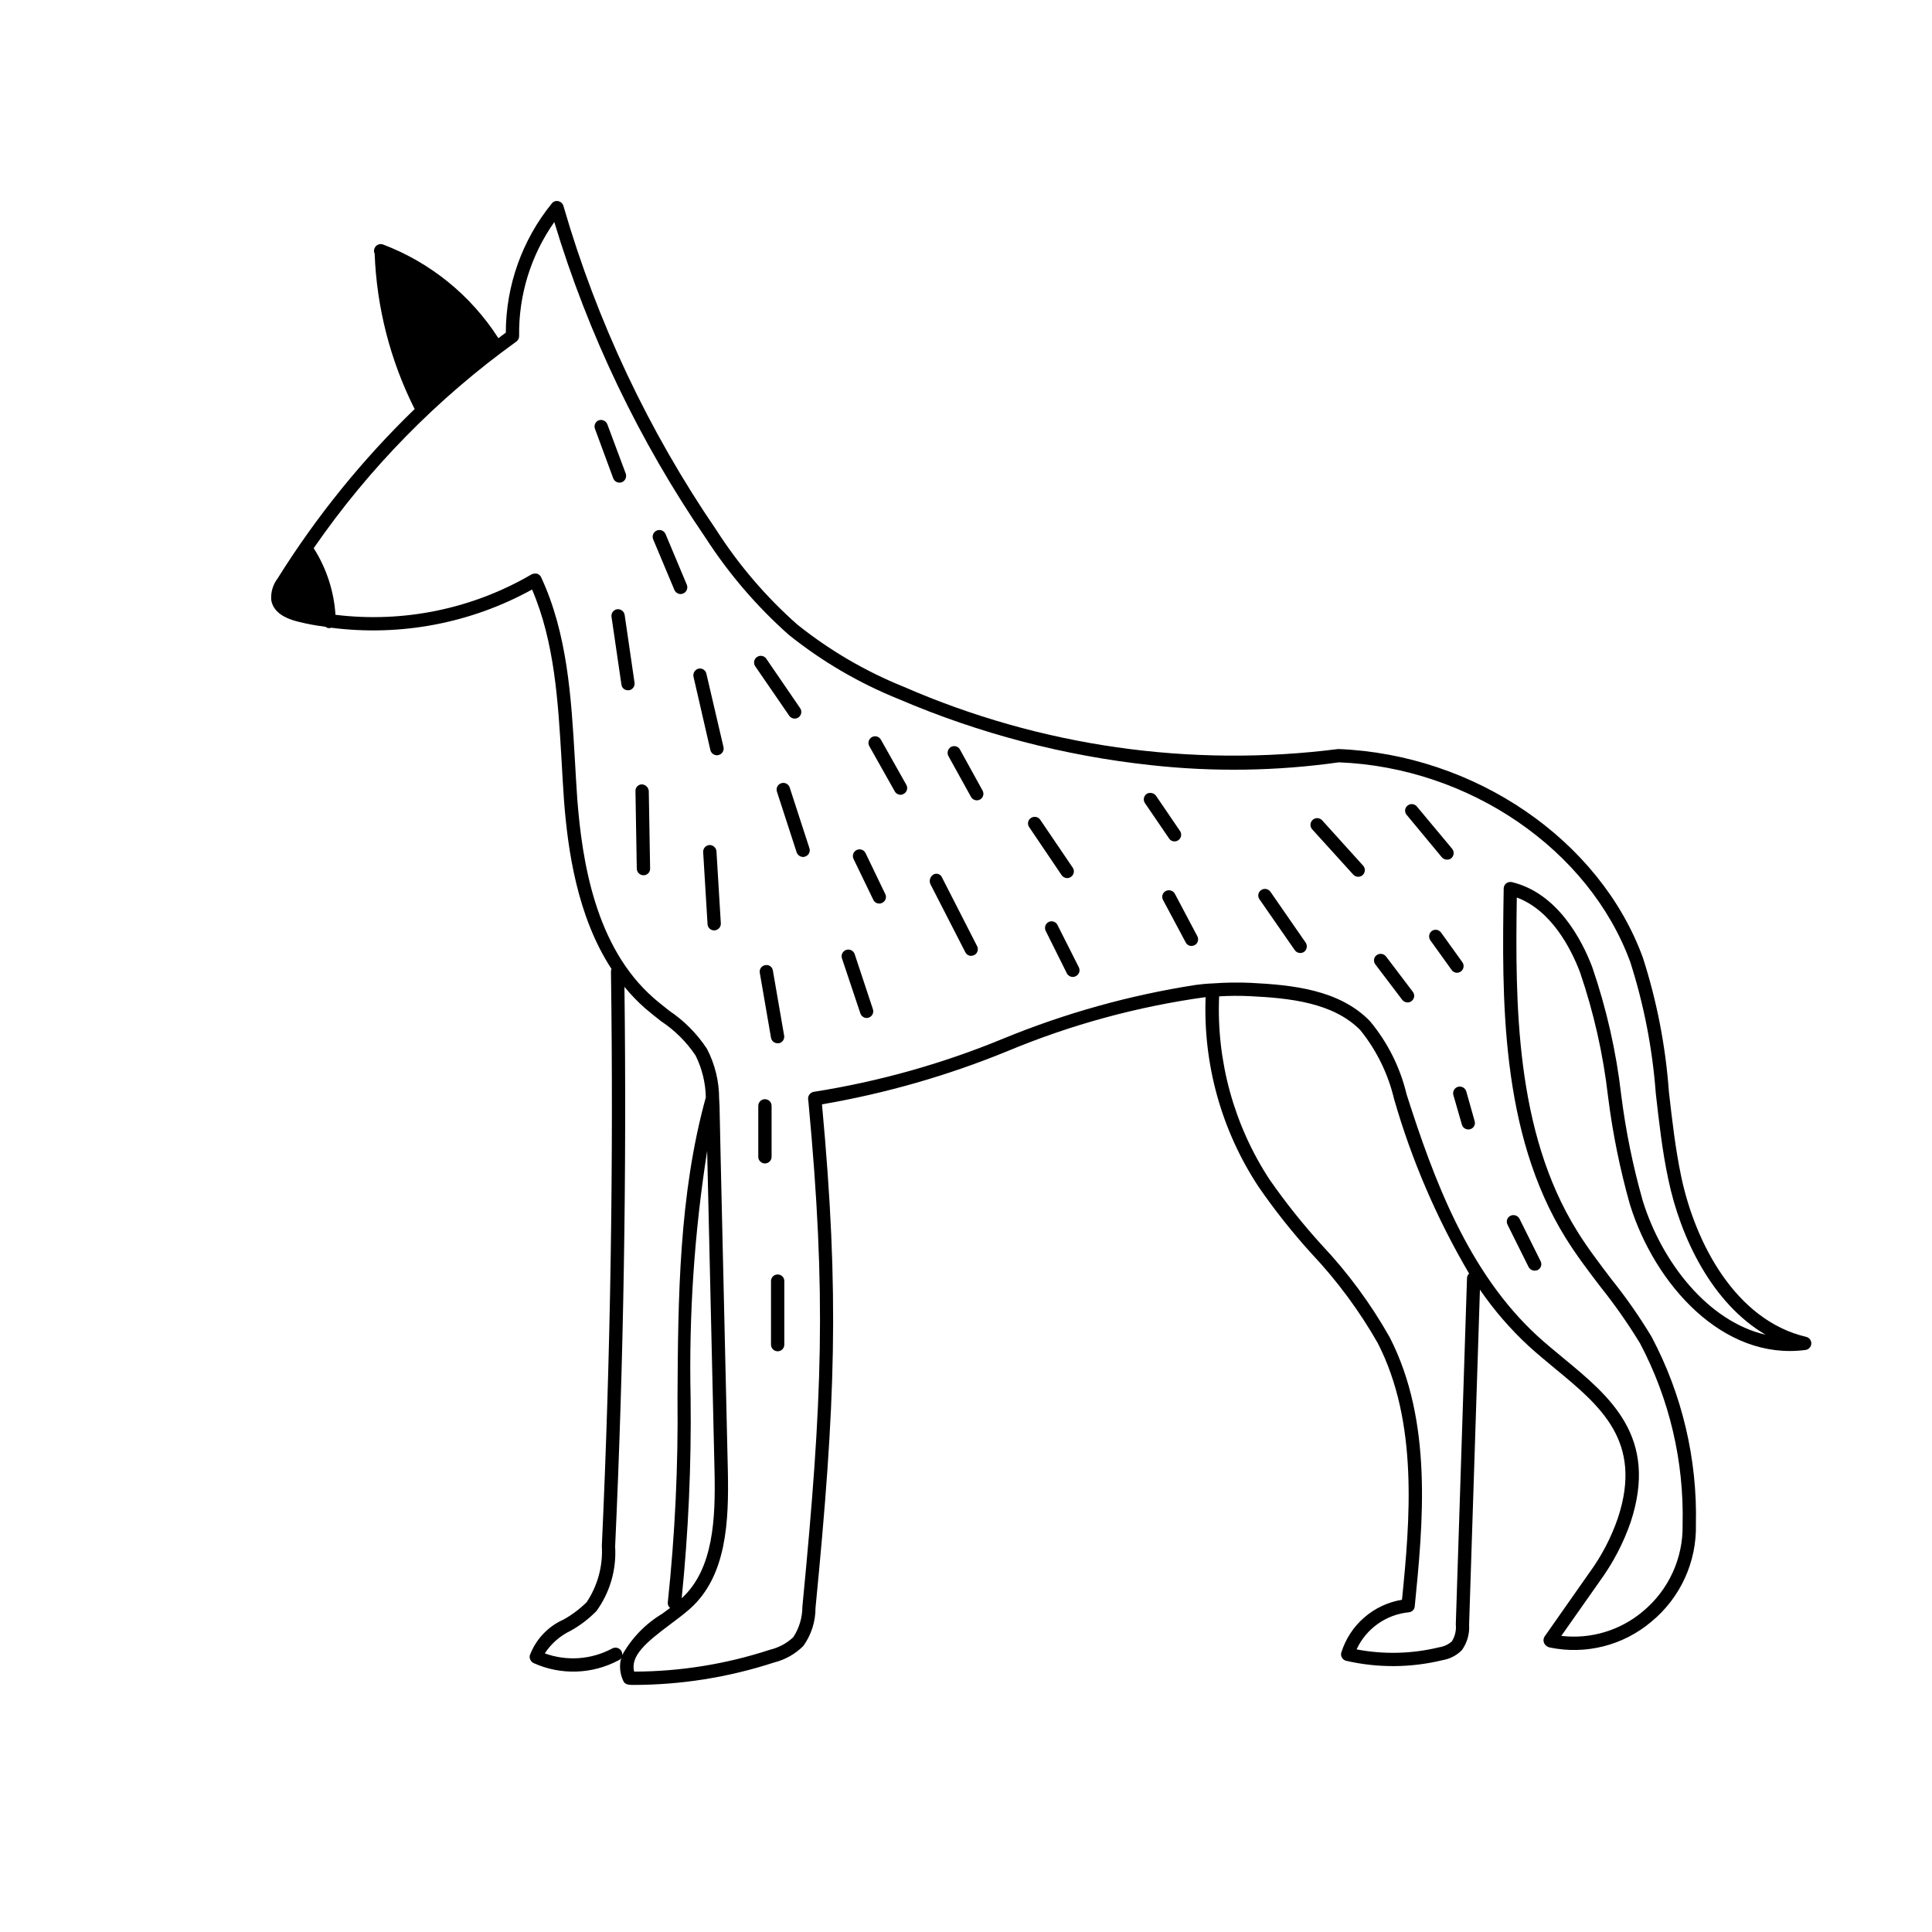 <?xml version="1.0" encoding="UTF-8"?>
<!-- Uploaded to: SVG Repo, www.svgrepo.com, Generator: SVG Repo Mixer Tools -->
<svg fill="#000000" width="800px" height="800px" version="1.1" viewBox="144 144 512 512" xmlns="http://www.w3.org/2000/svg">
 <g>
  <path d="m549.1 479.78c0.324 0.586 0.941 0.953 1.613 0.957 0.258 0 0.516-0.051 0.754-0.148 0.43-0.203 0.754-0.566 0.906-1.012 0.152-0.449 0.117-0.938-0.098-1.355l-5.594-11.234v-0.004c-0.453-0.852-1.488-1.203-2.367-0.805-0.43 0.199-0.754 0.566-0.906 1.012-0.152 0.449-0.117 0.938 0.098 1.355z"/>
  <path d="m530.36 432.02c-0.918 0.281-1.453 1.238-1.207 2.168l2.266 7.859c0.219 0.762 0.922 1.277 1.715 1.262 0.152 0.008 0.305-0.012 0.453-0.051 0.453-0.117 0.84-0.414 1.066-0.824 0.23-0.41 0.281-0.895 0.141-1.344l-2.215-7.859c-0.289-0.938-1.273-1.477-2.219-1.211z"/>
  <path d="m523.45 390.71c-0.766 0.586-0.945 1.668-0.402 2.469l5.644 7.859h-0.004c0.316 0.473 0.844 0.758 1.414 0.754 0.656 0 1.258-0.363 1.562-0.945 0.309-0.582 0.266-1.285-0.102-1.824l-5.644-7.859c-0.559-0.809-1.66-1.012-2.469-0.453z"/>
  <path d="m526.12 371.21c0.344 0.391 0.84 0.609 1.359 0.605 0.422 0.012 0.836-0.129 1.16-0.402 0.711-0.641 0.801-1.723 0.199-2.469l-9.371-11.234c-0.301-0.355-0.73-0.574-1.191-0.613-0.465-0.039-0.922 0.109-1.277 0.41-0.363 0.293-0.594 0.723-0.629 1.191-0.039 0.465 0.117 0.93 0.43 1.277z"/>
  <path d="m515.59 408.95c0.34 0.438 0.859 0.695 1.41 0.707 0.383 0.016 0.762-0.109 1.059-0.352 0.383-0.277 0.637-0.695 0.703-1.16s-0.059-0.938-0.352-1.309l-7.106-9.371h0.004c-0.602-0.754-1.684-0.906-2.469-0.355-0.383 0.277-0.637 0.695-0.703 1.16s0.059 0.941 0.348 1.309z"/>
  <path d="m502.6 375.75c0.328 0.379 0.805 0.598 1.309 0.605 0.707 0.012 1.355-0.402 1.641-1.051 0.285-0.652 0.156-1.406-0.332-1.922l-10.832-11.992c-0.32-0.348-0.766-0.559-1.238-0.578-0.473-0.02-0.938 0.148-1.285 0.473-0.348 0.32-0.555 0.77-0.574 1.242-0.016 0.473 0.156 0.934 0.48 1.281z"/>
  <path d="m487.13 395.8c0.332 0.477 0.879 0.762 1.461 0.758 0.359-0.008 0.707-0.113 1.008-0.305 0.77-0.582 0.949-1.668 0.402-2.469l-9.32-13.453v0.004c-0.555-0.809-1.66-1.012-2.469-0.453-0.383 0.258-0.648 0.656-0.734 1.113-0.082 0.453 0.016 0.922 0.281 1.305z"/>
  <path d="m453.78 379.93c-0.301-0.008-0.594 0.059-0.855 0.203-0.41 0.219-0.715 0.594-0.848 1.039-0.133 0.441-0.082 0.922 0.141 1.328l5.996 11.234c0.293 0.594 0.902 0.965 1.562 0.957 0.277-0.02 0.551-0.086 0.805-0.199 0.418-0.223 0.73-0.605 0.863-1.062 0.133-0.453 0.074-0.945-0.156-1.355l-5.945-11.234c-0.32-0.562-0.918-0.91-1.562-0.91z"/>
  <path d="m453.83 366.22c0.316 0.496 0.875 0.785 1.461 0.758 0.652-0.012 1.242-0.383 1.539-0.961 0.293-0.582 0.246-1.277-0.129-1.812l-6.348-9.32c-0.348-0.488-0.914-0.77-1.512-0.754-0.336-0.012-0.668 0.074-0.957 0.25-0.805 0.559-1.008 1.664-0.453 2.469z"/>
  <path d="m421.89 388.34c-0.863 0.449-1.199 1.508-0.758 2.367l5.594 11.234v0.004c0.316 0.594 0.938 0.961 1.613 0.957 0.266 0.004 0.527-0.066 0.754-0.203 0.426-0.203 0.75-0.57 0.902-1.016 0.152-0.445 0.117-0.934-0.098-1.352l-5.644-11.184h0.004c-0.203-0.426-0.57-0.75-1.016-0.902-0.445-0.152-0.934-0.117-1.352 0.094z"/>
  <path d="m425.36 375.95c0.332 0.477 0.879 0.758 1.461 0.754 0.34 0 0.676-0.105 0.957-0.301 0.402-0.254 0.684-0.664 0.777-1.129 0.094-0.465-0.004-0.949-0.273-1.34l-8.613-12.695-0.004-0.004c-0.555-0.805-1.66-1.008-2.469-0.453-0.387 0.258-0.652 0.66-0.738 1.113-0.086 0.457 0.016 0.93 0.285 1.305z"/>
  <path d="m401.33 355.19c0.465 0.836 1.516 1.148 2.367 0.703 0.406-0.219 0.711-0.59 0.844-1.035 0.133-0.445 0.082-0.926-0.141-1.332l-5.996-10.883c-0.219-0.406-0.59-0.711-1.035-0.844-0.445-0.133-0.922-0.082-1.332 0.141-0.848 0.484-1.16 1.551-0.703 2.418z"/>
  <path d="m399.82 396.35c0.293 0.59 0.898 0.965 1.559 0.957 0.281-0.02 0.555-0.086 0.809-0.199 0.859-0.449 1.199-1.508 0.754-2.371l-9.371-18.34v0.004c-0.207-0.395-0.57-0.684-1-0.801-0.43-0.113-0.891-0.043-1.266 0.195-0.848 0.559-1.148 1.656-0.707 2.57z"/>
  <path d="m381.13 353.73c0.305 0.551 0.879 0.895 1.512 0.906 0.301-0.008 0.598-0.094 0.855-0.254 0.406-0.219 0.711-0.59 0.844-1.035 0.133-0.445 0.082-0.926-0.141-1.332l-6.75-11.992v0.004c-0.473-0.852-1.543-1.156-2.391-0.684-0.852 0.477-1.156 1.547-0.684 2.394z"/>
  <path d="m375.43 382.45c0.297 0.625 0.926 1.016 1.613 1.008 0.266 0.008 0.527-0.062 0.754-0.199 0.422-0.195 0.742-0.551 0.895-0.988 0.152-0.438 0.121-0.918-0.086-1.332l-5.238-10.883-0.004 0.004c-0.422-0.859-1.453-1.215-2.316-0.809-0.43 0.199-0.762 0.562-0.922 1.004-0.16 0.445-0.137 0.938 0.066 1.363z"/>
  <path d="m372.01 412.57c0.246 0.715 0.91 1.195 1.664 1.211 0.188-0.012 0.375-0.043 0.555-0.102 0.91-0.312 1.402-1.301 1.105-2.219l-4.836-14.609c-0.312-0.926-1.309-1.422-2.238-1.121-0.926 0.305-1.434 1.301-1.137 2.231z"/>
  <path d="m351.05 351.56c-0.449 0.137-0.828 0.449-1.043 0.867-0.219 0.414-0.262 0.902-0.117 1.352l5.238 16.121h0.004c0.266 0.719 0.945 1.199 1.711 1.207 0.172-0.008 0.34-0.043 0.504-0.098 0.449-0.141 0.824-0.449 1.043-0.867s0.262-0.902 0.117-1.352l-5.238-16.121h-0.004c-0.312-0.914-1.297-1.406-2.215-1.109z"/>
  <path d="m353.12 333.63c0.254 0.398 0.664 0.676 1.129 0.77 0.461 0.094 0.945 0 1.34-0.266 0.805-0.559 1.008-1.664 0.453-2.469l-8.969-13.098v-0.004c-0.559-0.805-1.66-1.008-2.469-0.453-0.809 0.559-1.012 1.664-0.453 2.469z"/>
  <path d="m350.09 481.75c-0.961-0.012-1.75 0.754-1.766 1.715v16.879c0 0.973 0.789 1.762 1.766 1.762 0.973 0 1.762-0.789 1.762-1.762v-16.879c-0.016-0.961-0.805-1.727-1.762-1.715z"/>
  <path d="m350.09 420.48h0.301c0.461-0.086 0.871-0.352 1.133-0.742 0.266-0.387 0.367-0.863 0.277-1.324l-2.973-17.18c-0.055-0.469-0.305-0.895-0.688-1.172-0.383-0.277-0.863-0.383-1.328-0.289-0.465 0.066-0.883 0.316-1.156 0.695-0.277 0.383-0.387 0.859-0.305 1.32l2.973 17.23c0.156 0.852 0.902 1.465 1.766 1.461z"/>
  <path d="m348.48 437.06c0-0.973-0.789-1.762-1.762-1.762-0.977 0-1.766 0.789-1.766 1.762v13.504c0 0.973 0.789 1.762 1.766 1.762 0.973 0 1.762-0.789 1.762-1.762z"/>
  <path d="m332.26 342.8c0.203 0.785 0.902 1.34 1.715 1.359 0.152 0 0.301-0.051 0.402-0.051 0.957-0.211 1.566-1.156 1.359-2.113l-4.535-19.445v-0.004c-0.199-0.941-1.121-1.551-2.066-1.359-0.941 0.234-1.535 1.16-1.359 2.117z"/>
  <path d="m332.01 367.94c-0.969 0.066-1.707 0.895-1.664 1.863l1.16 19.094c0.035 0.941 0.82 1.68 1.762 1.664h0.102c0.969-0.066 1.707-0.895 1.66-1.863l-1.16-19.094 0.004-0.004c-0.086-0.957-0.902-1.684-1.863-1.66z"/>
  <path d="m285 300.23c5.996 13.957 6.902 29.773 7.809 45.09 0.203 3.578 0.402 7.203 0.656 10.781 1.008 13.148 3.477 30.73 12.594 44.688-0.102 0.203-0.152 0.426-0.148 0.656 0.707 50.531-0.102 101.77-2.418 152.25 0.316 5.277-1.098 10.516-4.031 14.914-1.82 1.789-3.871 3.332-6.098 4.582-4.152 1.836-7.387 5.269-8.969 9.523-0.152 0.82 0.258 1.648 1.008 2.016 7.234 3.269 15.574 2.988 22.57-0.758 0.289-0.133 0.52-0.367 0.656-0.652-0.559 2.047-0.363 4.231 0.555 6.144 0.352 0.906 1.41 1.059 2.367 1.059 12.766 0.023 25.449-1.984 37.586-5.945 2.934-0.73 5.617-2.246 7.758-4.383 2.102-2.938 3.231-6.461 3.223-10.074 5.289-54.262 6.398-82.875 1.715-133.46 16.855-2.891 33.344-7.621 49.172-14.105 16.809-7.012 34.453-11.82 52.496-14.309-0.691 17.793 4.207 35.359 14.008 50.23 4.297 6.238 9.008 12.18 14.105 17.785 6.738 7.156 12.605 15.09 17.48 23.625 10.832 21.059 8.566 46.953 6.449 68.066-3.707 0.609-7.172 2.238-10.012 4.703-2.836 2.461-4.934 5.668-6.059 9.254-0.152 0.453-0.098 0.949 0.152 1.359 0.227 0.43 0.633 0.742 1.105 0.855 8.395 1.93 17.125 1.879 25.496-0.152 1.969-0.316 3.785-1.25 5.188-2.668 1.395-1.945 2.07-4.312 1.914-6.703l2.871-88.82c3.746 5.457 8.09 10.473 12.949 14.965 2.215 2.016 4.535 3.93 6.902 5.894 12.043 9.926 23.426 19.297 16.727 39.598-1.773 5.191-4.32 10.082-7.559 14.512l-11.941 17.027h0.004c-0.297 0.527-0.312 1.168-0.051 1.715 0.297 0.566 0.832 0.973 1.461 1.105 9.535 1.988 19.457-0.52 26.902-6.801 7.715-6.332 12.082-15.867 11.84-25.844 0.395-17.289-3.644-34.395-11.738-49.676-3.211-5.34-6.781-10.457-10.684-15.316-3.125-4.133-6.348-8.312-9.07-12.746-16.426-26.398-16.375-60.457-15.973-88.367 9.219 3.426 14.41 13.652 16.727 19.75l0.004-0.004c3.664 10.719 6.164 21.801 7.457 33.051 1.211 9.656 3.148 19.203 5.793 28.566 6.602 21.262 24.738 41.414 46.5 38.543h0.004c0.852-0.102 1.512-0.797 1.562-1.656 0.047-0.855-0.527-1.625-1.363-1.82-18.691-4.383-29.371-24.789-33.102-42.422-1.562-7.406-2.418-15.062-3.273-22.52-0.871-12.09-3.188-24.031-6.902-35.57-11.387-31.137-44.488-53.855-80.762-55.27l0.004 0.004c-39.141 4.981-78.902-0.711-115.07-16.477-10.176-4.102-19.699-9.672-28.266-16.523-8.254-7.305-15.461-15.715-21.41-24.988-18-26.316-31.691-55.328-40.559-85.953-0.188-0.637-0.711-1.117-1.359-1.258-0.641-0.145-1.305 0.09-1.711 0.605-7.871 9.684-12.176 21.777-12.195 34.258-0.656 0.453-1.309 0.957-1.965 1.461-7.266-11.344-17.984-20.051-30.578-24.836-0.918-0.332-1.934 0.141-2.269 1.055-0.188 0.441-0.168 0.938 0.051 1.363 0.535 14.242 4.109 28.207 10.48 40.957 0.035 0.078 0.09 0.145 0.148 0.203-13.883 13.434-26.082 28.508-36.324 44.891-1.258 1.637-1.867 3.684-1.711 5.742 0.453 2.769 2.82 4.684 7.106 5.742h-0.004c2.406 0.605 4.848 1.059 7.305 1.359 0.262 0.242 0.605 0.367 0.957 0.355h0.051c0.172-0.012 0.344-0.043 0.504-0.102 18.359 2.356 36.992-1.191 53.203-10.125zm23.879 282.39 0.004-0.004c0.055-0.363-0.016-0.738-0.203-1.059-0.484-0.848-1.555-1.16-2.418-0.703-5.504 2.961-12.008 3.438-17.887 1.309 1.691-2.59 4.062-4.664 6.852-5.996 2.523-1.406 4.832-3.172 6.852-5.238 3.574-4.949 5.32-10.984 4.938-17.078 2.266-49.172 3.074-99.098 2.469-148.32v-0.004c1.676 2.047 3.512 3.949 5.492 5.695 1.359 1.16 2.82 2.316 4.231 3.426h0.004c3.609 2.387 6.711 5.469 9.117 9.066 1.715 3.449 2.644 7.234 2.723 11.086-7.152 25.895-7.356 53.254-7.508 79.652 0.199 18.086-0.66 36.172-2.57 54.16-0.074 0.574 0.156 1.145 0.605 1.512-0.656 0.504-1.41 1.008-2.117 1.562v-0.004c-4.422 2.656-8.07 6.426-10.578 10.934zm24.484-48.516c0.25 12.141-0.203 25.695-8.715 33.453l0.004-0.004c1.789-17.625 2.578-35.336 2.367-53.051-0.48-21.918 0.984-43.836 4.383-65.496zm199.41-51.438-2.973 91.844 0.004-0.004c0.164 1.57-0.207 3.152-1.059 4.484-0.949 0.832-2.121 1.375-3.375 1.559-7.164 1.746-14.621 1.934-21.863 0.555 2.539-5.484 7.789-9.223 13.805-9.824 0.848-0.051 1.531-0.715 1.609-1.562 2.168-21.816 4.887-49.02-6.699-71.441v0.004c-4.981-8.805-11-16.973-17.934-24.336-4.992-5.484-9.621-11.293-13.855-17.379-9.41-14.383-14.078-31.348-13.352-48.52 2.734-0.168 5.477-0.184 8.211-0.051 10.379 0.504 22.016 1.664 29.223 9.02 4.289 5.324 7.336 11.535 8.918 18.188 4.656 16.211 11.344 31.766 19.898 46.301-0.328 0.297-0.527 0.715-0.555 1.16zm-299.87-175.73 0.004-0.004c-0.406-6.227-2.363-12.254-5.691-17.531-0.004-0.055-0.047-0.098-0.102-0.102 14.633-21.199 32.797-39.723 53.707-54.766 0.488-0.344 0.77-0.914 0.754-1.512-0.16-10.789 3.102-21.355 9.32-30.176 8.984 29.766 22.492 57.973 40.055 83.633 6.156 9.539 13.578 18.199 22.066 25.742 8.82 7.07 18.633 12.809 29.121 17.031 21.32 9.141 43.887 15.051 66.953 17.531 16.543 1.824 33.25 1.57 49.727-0.758 34.562 1.359 66.301 23.125 77.234 52.949v0.004c3.606 11.281 5.871 22.949 6.75 34.762 0.855 7.508 1.715 15.316 3.324 22.824 3.223 15.418 11.586 32.848 25.797 41.16-15.266-3.527-27.508-19.145-32.598-35.57h0.004c-2.598-9.18-4.5-18.543-5.695-28.012-1.328-11.512-3.894-22.844-7.656-33.805-2.719-7.203-9.168-19.648-21.312-22.57-0.508-0.109-1.039 0-1.461 0.301-0.434 0.32-0.691 0.824-0.707 1.359-0.453 28.816-1.008 64.641 16.426 92.652 2.82 4.535 6.098 8.867 9.27 13 3.789 4.742 7.269 9.727 10.43 14.91 7.805 14.777 11.691 31.309 11.285 48.016 0.195 8.906-3.703 17.41-10.578 23.074-5.992 5.035-13.797 7.367-21.566 6.445l10.379-14.762c3.41-4.719 6.109-9.91 8.012-15.414 7.406-22.57-5.441-33.199-17.836-43.43-2.316-1.914-4.637-3.828-6.801-5.793-18.539-16.98-27.66-41.918-34.762-64.137-1.699-7.129-5.027-13.77-9.723-19.395-8.062-8.312-20.504-9.574-31.539-10.125v-0.004c-3.375-0.148-6.758-0.098-10.129 0.152-1.512 0.051-3.023 0.203-4.535 0.402h0.004c-17.516 2.727-34.648 7.512-51.039 14.258-16.082 6.633-32.891 11.348-50.078 14.059-0.957 0.137-1.645 1-1.562 1.965 0.051 0.25 0.051 0.555 0.102 0.805 4.785 51.238 3.727 78.441-1.613 133.66 0 2.883-0.84 5.699-2.418 8.113-1.738 1.629-3.875 2.773-6.195 3.324-11.613 3.809-23.75 5.762-35.973 5.793-1.059-4.18 3.176-7.758 9.523-12.496 1.812-1.359 3.629-2.719 5.188-4.082 9.875-8.715 10.379-23.375 10.125-36.426l-1.914-83.18-0.25-11.539c0-1.309-0.051-2.719-0.152-4.18v0.004c-0.008-4.578-1.113-9.086-3.223-13.148-2.621-3.988-6.012-7.414-9.977-10.078-1.359-1.109-2.769-2.168-4.082-3.324-15.617-13.602-19.043-36.578-20.305-52.699-0.25-3.578-0.453-7.152-0.656-10.781-0.957-16.273-1.965-33.102-8.918-48.062h0.004c-0.203-0.453-0.586-0.797-1.059-0.957-0.18-0.043-0.367-0.059-0.551-0.051-0.316-0.004-0.625 0.062-0.91 0.203-15.688 9.168-33.953 12.938-51.992 10.73z"/>
  <path d="m324.4 301.43c0.227 0 0.449-0.055 0.656-0.152 0.898-0.379 1.328-1.41 0.957-2.316l-5.644-13.453c-0.398-0.887-1.438-1.293-2.332-0.906-0.895 0.387-1.312 1.418-0.941 2.32l5.644 13.453-0.004-0.004c0.301 0.648 0.953 1.062 1.664 1.059z"/>
  <path d="m314.52 375.95h0.051c0.465 0 0.906-0.188 1.23-0.52 0.324-0.332 0.496-0.781 0.484-1.246l-0.352-20.605h-0.004c-0.105-0.938-0.871-1.66-1.812-1.711-0.465-0.004-0.906 0.184-1.23 0.516-0.324 0.332-0.496 0.781-0.484 1.246l0.352 20.605h0.004c0.031 0.953 0.809 1.707 1.762 1.715z"/>
  <path d="m307.52 305.46c-0.957 0.156-1.609 1.055-1.461 2.016l2.621 17.938v-0.004c0.094 0.871 0.836 1.527 1.715 1.512h0.301c0.957-0.152 1.613-1.055 1.461-2.016l-2.621-17.984c-0.172-0.949-1.059-1.59-2.016-1.461z"/>
  <path d="m306.51 270.75c0.262 0.691 0.922 1.152 1.664 1.156 0.203-0.008 0.406-0.043 0.605-0.102 0.898-0.352 1.363-1.348 1.059-2.266l-4.887-13.098c-0.355-0.902-1.352-1.367-2.269-1.059-0.434 0.164-0.785 0.496-0.973 0.922-0.191 0.426-0.203 0.91-0.035 1.344z"/>
 </g>
</svg>